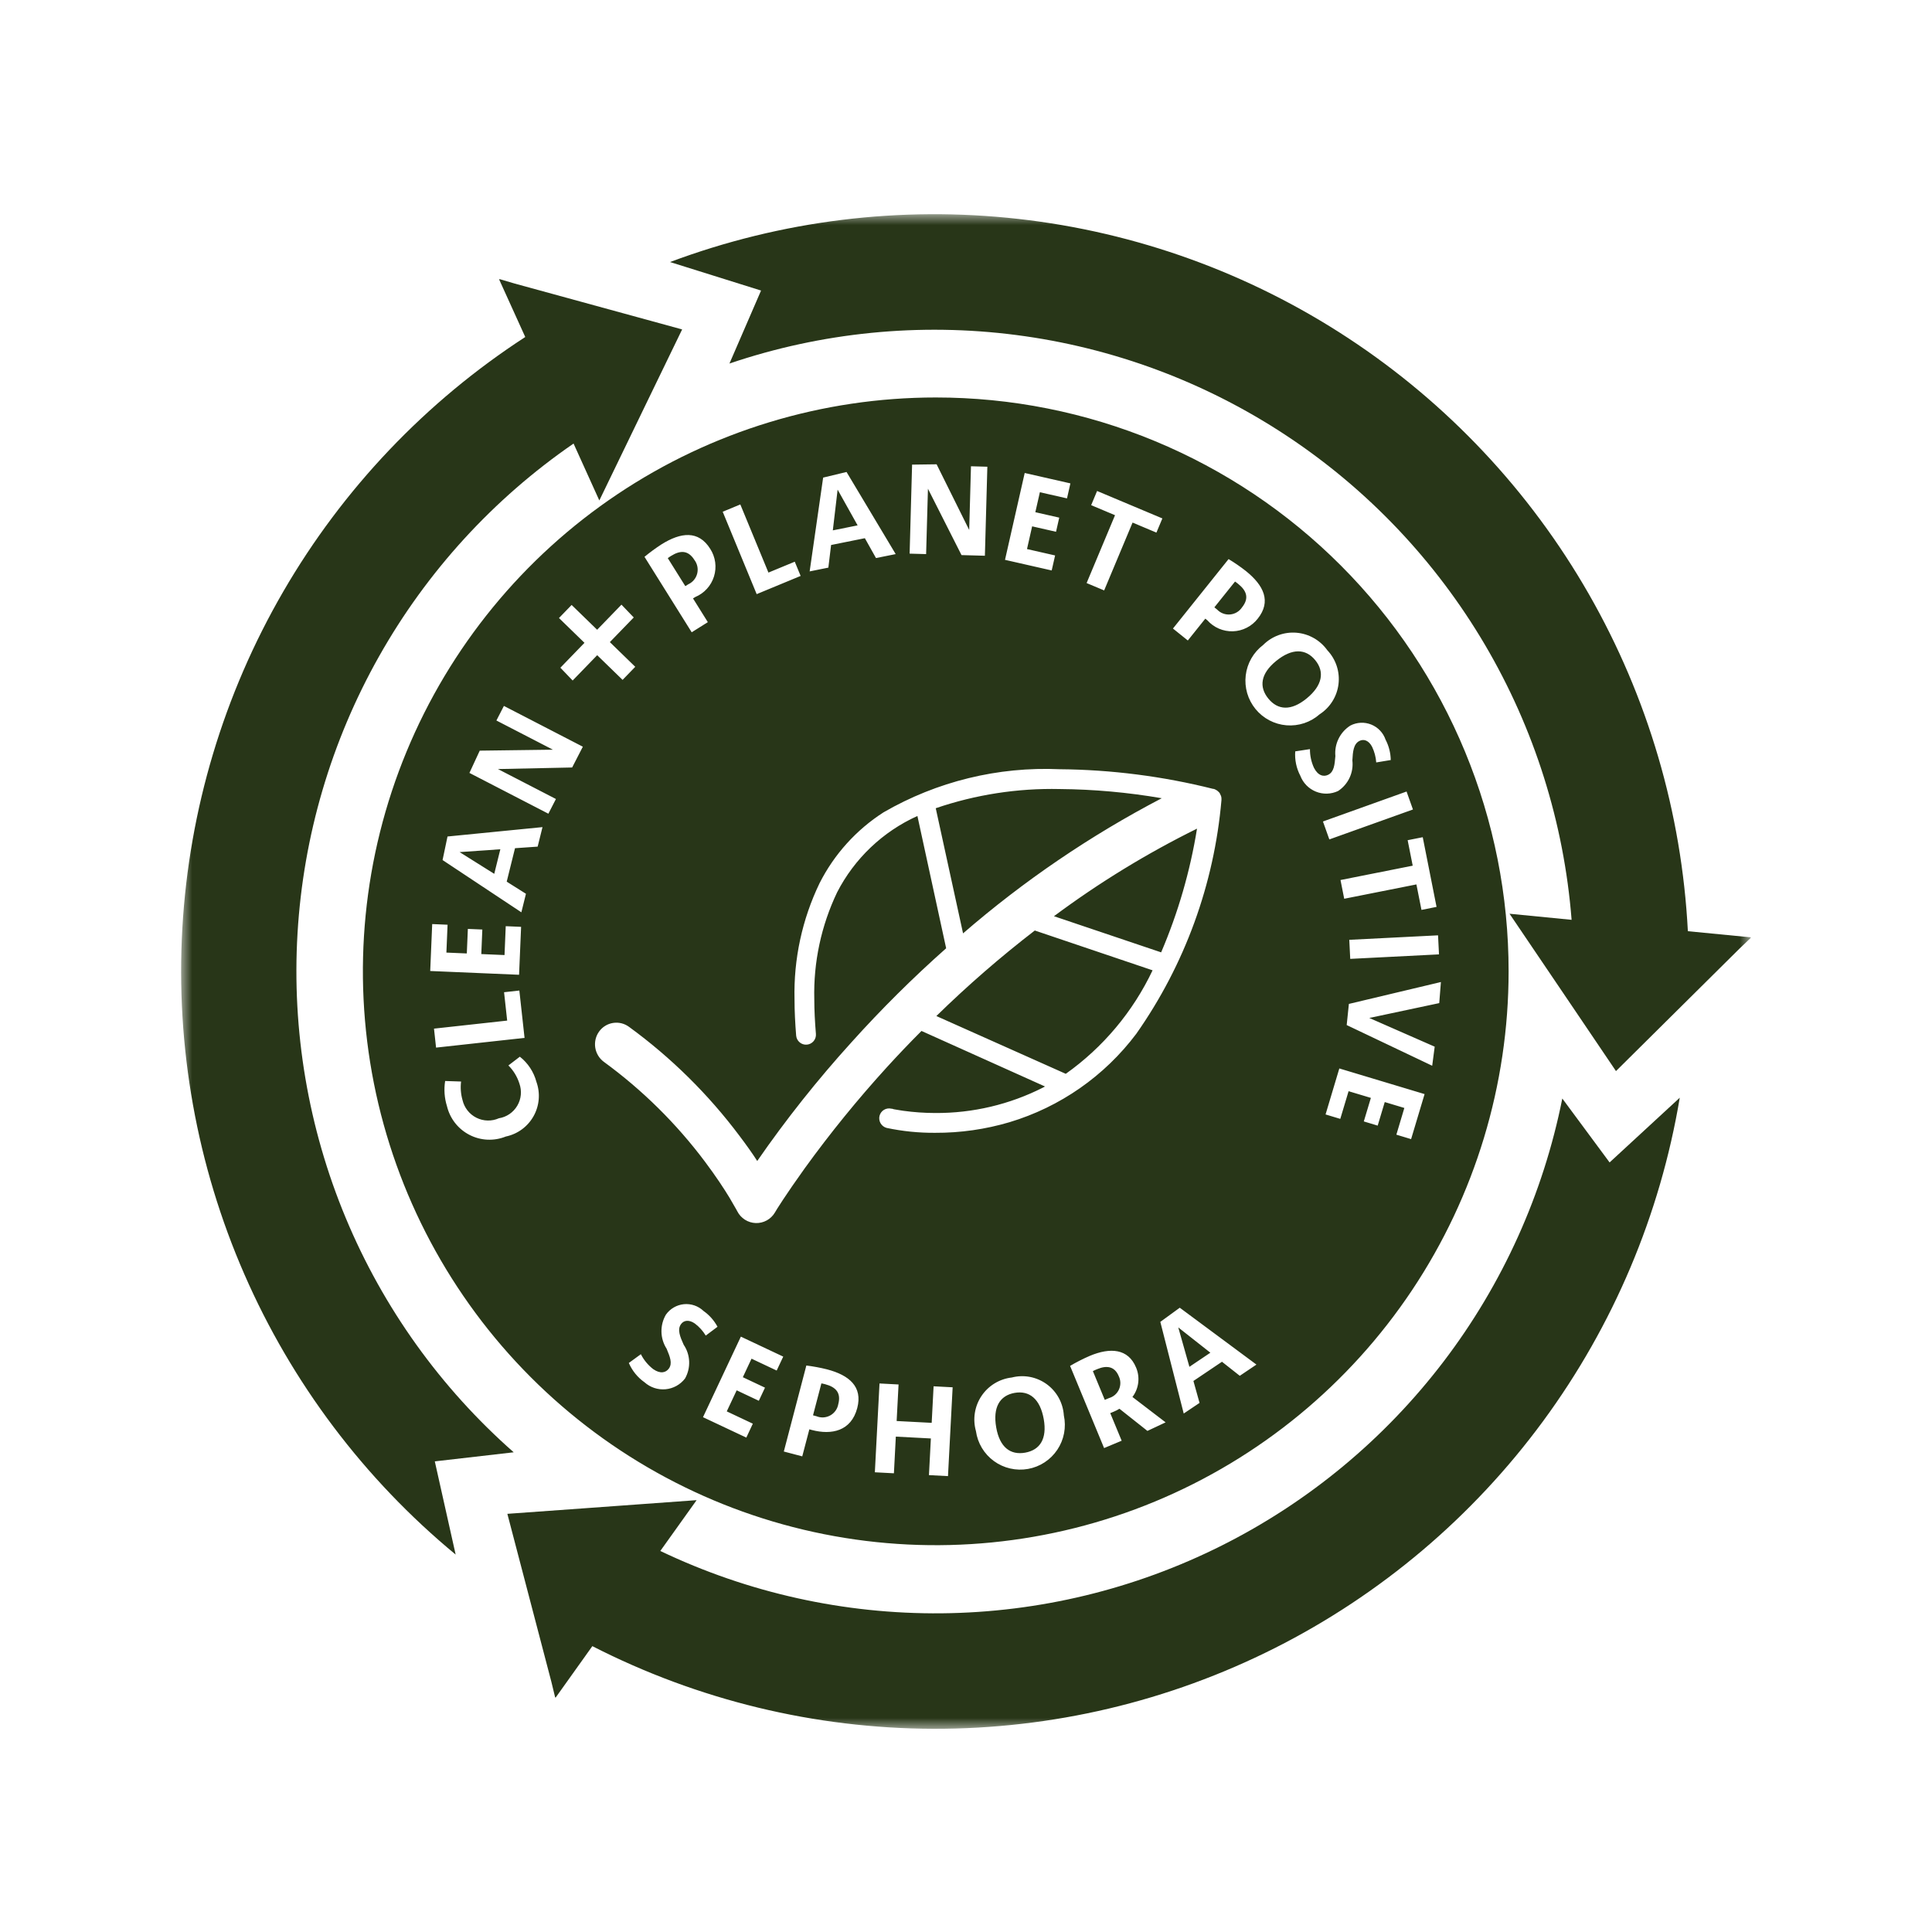 <svg xmlns="http://www.w3.org/2000/svg" fill="none" viewBox="0 0 176 176" height="176" width="176">
<mask height="139" width="144" y="19" x="16" maskUnits="userSpaceOnUse" style="mask-type:luminance" id="mask0_1151_451">
<path fill="white" d="M159.5 19.5H16.5V157.5H159.5V19.5Z"></path>
</mask>
<g mask="url(#mask0_1151_451)">
<path fill="#283618" d="M94.267 84.767C91.128 87.186 88.134 89.788 85.3 92.559L97.089 97.822C100.488 95.41 103.211 92.163 104.997 88.393L94.267 84.767ZM96.012 83.465L105.777 86.757C107.322 83.148 108.419 79.363 109.045 75.487C104.469 77.747 100.107 80.417 96.012 83.465ZM96.532 71.879C92.696 71.795 88.876 72.387 85.244 73.627L87.732 85.027C93.269 80.235 99.343 76.103 105.833 72.716C102.76 72.185 99.65 71.905 96.532 71.879ZM85.245 36.209C74.923 36.209 64.834 39.275 56.252 45.019C47.67 50.764 40.981 58.928 37.031 68.481C33.081 78.033 32.048 88.544 34.061 98.685C36.075 108.825 41.045 118.14 48.343 125.451C55.642 132.762 64.94 137.741 75.063 139.758C85.186 141.776 95.679 140.74 105.215 136.784C114.751 132.827 122.901 126.126 128.635 117.529C134.369 108.932 137.43 98.826 137.43 88.486C137.432 81.621 136.083 74.822 133.461 68.479C130.839 62.135 126.995 56.372 122.149 51.517C117.303 46.662 111.549 42.812 105.217 40.185C98.885 37.558 92.098 36.207 85.245 36.209ZM111.272 72.883C110.609 80.543 107.931 87.89 103.512 94.177C100.618 98.025 96.572 100.846 91.965 102.229C89.765 102.88 87.483 103.206 85.189 103.196C83.704 103.207 82.223 103.057 80.77 102.75C80.541 102.688 80.344 102.539 80.223 102.334C80.101 102.129 80.065 101.884 80.121 101.653C80.15 101.538 80.201 101.43 80.272 101.335C80.342 101.239 80.431 101.159 80.533 101.099C80.635 101.038 80.748 100.999 80.865 100.982C80.982 100.965 81.101 100.972 81.216 101.002H81.272C81.338 101.028 81.406 101.046 81.476 101.058C81.612 101.085 81.788 101.112 82.012 101.147H82.013L82.168 101.171L82.274 101.188C83.24 101.322 84.214 101.39 85.189 101.392C88.607 101.414 91.98 100.617 95.028 99.068C95.056 99.049 95.084 99.035 95.112 99.022C95.14 99.008 95.168 98.994 95.195 98.975L83.945 93.917C82.813 95.051 81.754 96.167 80.77 97.246C78.113 100.165 75.621 103.232 73.307 106.432C71.6 108.813 70.671 110.3 70.597 110.449C70.419 110.753 70.163 111.004 69.855 111.174C69.546 111.344 69.198 111.428 68.847 111.417C68.495 111.405 68.153 111.299 67.856 111.109C67.56 110.919 67.32 110.653 67.162 110.338L67.144 110.319L67.125 110.263C67.118 110.25 67.107 110.231 67.092 110.208C67.066 110.167 67.031 110.111 66.995 110.04C66.884 109.836 66.698 109.519 66.457 109.11C65.974 108.311 65.232 107.176 64.229 105.837C61.623 102.357 58.513 99.286 55.002 96.725C54.585 96.414 54.306 95.951 54.226 95.436C54.146 94.921 54.271 94.395 54.575 93.972C54.725 93.763 54.915 93.586 55.134 93.451C55.353 93.316 55.597 93.226 55.851 93.187C56.105 93.147 56.364 93.158 56.614 93.219C56.863 93.281 57.098 93.392 57.305 93.545C61.133 96.335 64.524 99.683 67.367 103.475C67.998 104.312 68.555 105.093 68.982 105.763C71.602 101.977 74.467 98.368 77.559 94.958C80.273 91.94 83.155 89.078 86.192 86.385L83.574 74.334C80.421 75.757 77.842 78.209 76.259 81.289C74.808 84.328 74.095 87.667 74.18 91.034C74.18 92.038 74.236 93.08 74.328 94.196C74.346 94.434 74.269 94.669 74.114 94.85C73.959 95.032 73.739 95.144 73.501 95.164C73.264 95.184 73.029 95.109 72.846 94.955C72.664 94.802 72.549 94.582 72.528 94.344C72.435 93.191 72.379 92.094 72.379 91.034C72.29 87.375 73.073 83.748 74.662 80.452C75.996 77.819 78.009 75.591 80.492 73.999C85.356 71.186 90.921 69.824 96.532 70.075C101.239 70.115 105.926 70.715 110.493 71.86C110.598 71.878 110.699 71.916 110.79 71.972H110.808C110.897 72.03 110.978 72.099 111.05 72.176C111.104 72.227 111.142 72.291 111.161 72.362C111.237 72.485 111.275 72.627 111.272 72.772V72.883ZM46.079 103.534C45.547 103.749 44.976 103.847 44.404 103.821C43.831 103.794 43.271 103.645 42.762 103.381C42.253 103.118 41.806 102.748 41.453 102.296C41.1 101.844 40.849 101.321 40.716 100.763C40.485 100.024 40.429 99.241 40.551 98.476L42.003 98.524C41.933 99.091 41.978 99.666 42.135 100.215C42.215 100.56 42.37 100.883 42.589 101.161C42.808 101.44 43.086 101.666 43.402 101.824C43.719 101.982 44.066 102.069 44.42 102.077C44.773 102.085 45.124 102.015 45.448 101.871C45.794 101.816 46.123 101.685 46.413 101.487C46.702 101.289 46.945 101.03 47.123 100.728C47.301 100.426 47.411 100.089 47.444 99.739C47.477 99.39 47.433 99.038 47.315 98.707C47.119 98.085 46.776 97.52 46.314 97.059L47.357 96.262C48.092 96.84 48.62 97.641 48.863 98.545C49.047 99.055 49.12 99.598 49.076 100.138C49.032 100.678 48.873 101.203 48.608 101.676C48.344 102.149 47.982 102.56 47.545 102.881C47.109 103.201 46.608 103.424 46.079 103.534ZM47.311 90.235L45.919 90.389L46.202 92.973L39.536 93.706L39.724 95.435L47.785 94.549L47.311 90.235ZM46.071 84.373L47.471 84.433L47.286 88.799L39.191 88.455L39.372 84.18L40.772 84.24L40.665 86.778L42.525 86.857L42.621 84.621L43.939 84.677L43.845 86.913L45.961 87.003L46.071 84.373ZM46.16 80.317L46.916 77.269L48.979 77.125L49.42 75.348L40.767 76.203L40.317 78.349L47.495 83.109L47.913 81.421L46.16 80.317ZM41.869 77.624L45.58 77.366L45.025 79.604L41.869 77.624ZM45.904 64.308L53.095 68.023L52.121 69.916L45.362 70.059L50.644 72.787L49.955 74.126L42.764 70.411L43.704 68.382L50.368 68.295L45.221 65.636L45.904 64.308ZM65.151 51.219C65.092 50.785 64.938 50.369 64.701 50.001C63.634 48.293 62.022 48.484 60.256 49.592C59.72 49.94 59.204 50.318 58.712 50.725L63.012 57.599L64.482 56.676L63.132 54.515L63.338 54.386C63.742 54.218 64.104 53.963 64.398 53.639C64.693 53.315 64.913 52.931 65.043 52.513C65.173 52.094 65.21 51.653 65.151 51.219ZM61.132 50.643C61.975 50.114 62.696 50.112 63.262 51.015C63.394 51.19 63.484 51.391 63.528 51.606C63.571 51.82 63.566 52.041 63.512 52.253C63.459 52.465 63.359 52.662 63.219 52.83C63.079 52.998 62.904 53.133 62.705 53.224L62.43 53.396L60.833 50.844C60.936 50.766 61.032 50.705 61.132 50.643ZM72.401 51.169L72.936 52.465L68.931 54.124L65.836 46.618L67.441 45.954L70.003 52.161L72.401 51.169ZM75.71 49.648L78.786 49.028L79.8 50.837L81.595 50.477L77.117 42.996L74.986 43.508L73.757 52.053L75.461 51.709L75.71 49.648ZM76.305 44.604L78.126 47.86L75.868 48.315L76.305 44.604ZM89.945 42.517L89.721 50.627L87.592 50.568L84.534 44.523L84.367 50.477L82.864 50.435L83.089 42.326L85.322 42.296L88.292 48.28L88.453 42.476L89.945 42.517ZM95.807 51.967L96.117 50.6L93.557 50.017L94.025 47.948L96.202 48.444L96.494 47.155L94.316 46.66L94.73 44.84L97.201 45.402L97.511 44.035L93.348 43.088L91.553 51L95.807 51.967ZM105.346 48.519L103.174 47.605L100.585 53.786L98.987 53.115L101.576 46.934L99.402 46.019L99.942 44.727L105.889 47.227L105.346 48.519ZM113.573 57.186C113.963 56.988 114.305 56.706 114.574 56.361C115.833 54.788 115.122 53.324 113.498 52.019C112.995 51.624 112.468 51.261 111.92 50.931L106.853 57.258L108.207 58.347L109.801 56.357L109.989 56.51C110.281 56.837 110.64 57.096 111.042 57.268C111.444 57.441 111.879 57.523 112.317 57.509C112.754 57.495 113.183 57.385 113.573 57.186ZM112.796 53.193C113.572 53.816 113.811 54.499 113.144 55.331C113.023 55.513 112.862 55.666 112.675 55.777C112.487 55.889 112.276 55.956 112.059 55.976C111.841 55.995 111.622 55.965 111.418 55.888C111.213 55.811 111.029 55.689 110.878 55.531L110.626 55.327L112.508 52.977C112.607 53.042 112.691 53.109 112.776 53.177L112.796 53.193ZM115.069 58.755C115.465 58.359 115.941 58.055 116.466 57.862C116.99 57.67 117.55 57.594 118.107 57.64C118.663 57.686 119.203 57.853 119.689 58.13C120.175 58.406 120.595 58.785 120.92 59.24C121.304 59.647 121.595 60.134 121.77 60.666C121.945 61.198 122.001 61.763 121.934 62.319C121.867 62.876 121.678 63.41 121.381 63.885C121.084 64.36 120.687 64.764 120.216 65.068C119.806 65.43 119.326 65.706 118.807 65.879C118.287 66.051 117.738 66.117 117.192 66.073C116.647 66.028 116.116 65.873 115.631 65.618C115.146 65.363 114.718 65.012 114.372 64.588C114.025 64.163 113.768 63.672 113.615 63.146C113.463 62.619 113.417 62.067 113.483 61.523C113.548 60.978 113.722 60.452 113.994 59.977C114.267 59.501 114.633 59.086 115.069 58.755ZM119.029 63.629C120.481 62.441 120.681 61.2 119.816 60.141C118.953 59.082 117.7 59.029 116.248 60.217C114.83 61.374 114.678 62.579 115.541 63.638C116.404 64.698 117.613 64.788 119.029 63.629ZM119.333 68.243L117.992 68.448C117.936 69.216 118.096 69.984 118.454 70.665C118.578 70.991 118.768 71.288 119.011 71.538C119.255 71.787 119.548 71.983 119.871 72.114C120.194 72.245 120.54 72.308 120.889 72.298C121.237 72.288 121.58 72.207 121.895 72.059C122.35 71.762 122.713 71.343 122.943 70.851C123.173 70.358 123.261 69.811 123.197 69.271C123.24 68.477 123.297 67.782 123.83 67.502C124.241 67.288 124.694 67.456 124.994 68.032C125.208 68.479 125.336 68.962 125.371 69.456L126.694 69.237C126.683 68.589 126.521 67.953 126.221 67.379C126.114 67.069 125.942 66.786 125.716 66.548C125.491 66.311 125.217 66.125 124.913 66.003C124.609 65.882 124.283 65.826 123.956 65.842C123.63 65.858 123.31 65.943 123.019 66.094C122.556 66.385 122.183 66.8 121.941 67.292C121.699 67.783 121.598 68.332 121.649 68.878L121.645 68.918C121.583 69.654 121.529 70.301 121.016 70.57C120.595 70.789 120.08 70.678 119.705 69.959C119.456 69.422 119.329 68.836 119.333 68.243ZM120.517 74.835L128.134 72.106L128.716 73.742L121.099 76.469L120.517 74.835ZM129.031 80.568L129.492 82.889L130.866 82.615L129.608 76.267L128.233 76.54L128.694 78.861L122.116 80.168L122.454 81.874L129.031 80.568ZM122.916 85.615L131.002 85.206L131.089 86.941L123.003 87.351L122.916 85.615ZM122.68 93.381L130.469 97.087L130.697 95.35L124.738 92.734L131.111 91.38L131.263 89.46L122.88 91.454L122.68 93.381ZM122.096 101.927L120.755 101.523L122.009 97.333L129.776 99.669L128.547 103.771L127.205 103.366L127.932 100.932L126.147 100.395L125.503 102.541L124.239 102.159L124.883 100.015L122.852 99.405L122.096 101.927ZM58.381 123.364L57.285 124.163C57.589 124.87 58.084 125.479 58.713 125.921C58.972 126.154 59.277 126.33 59.607 126.44C59.938 126.549 60.287 126.589 60.634 126.557C60.98 126.525 61.316 126.421 61.621 126.253C61.926 126.084 62.193 125.854 62.404 125.578C62.672 125.104 62.802 124.566 62.78 124.022C62.758 123.479 62.586 122.952 62.281 122.502C61.955 121.775 61.685 121.131 62.029 120.638C62.294 120.258 62.774 120.2 63.306 120.574C63.7 120.873 64.035 121.244 64.292 121.668L65.363 120.865C65.057 120.293 64.622 119.801 64.092 119.428C63.856 119.202 63.574 119.03 63.265 118.923C62.956 118.816 62.628 118.777 62.302 118.808C61.977 118.84 61.662 118.941 61.38 119.105C61.097 119.269 60.853 119.493 60.664 119.76C60.387 120.232 60.246 120.772 60.257 121.32C60.267 121.868 60.43 122.402 60.726 122.863L60.741 122.9C61.025 123.585 61.273 124.183 60.941 124.659C60.668 125.047 60.162 125.185 59.498 124.719C59.031 124.355 58.649 123.893 58.381 123.364ZM68.581 129.694L67.988 130.962L64.041 129.102L67.49 121.764L71.351 123.584L70.753 124.853L68.462 123.772L67.671 125.46L69.689 126.412L69.127 127.607L67.109 126.655L66.206 128.573L68.581 129.694ZM73.964 130.271C75.746 130.737 77.539 130.382 78.094 128.266C78.603 126.319 77.356 125.273 75.34 124.745C74.72 124.59 74.091 124.473 73.456 124.394L71.404 132.23L73.083 132.671L73.73 130.208L73.964 130.271ZM75.177 126.101C76.139 126.354 76.636 126.879 76.366 127.91C76.329 128.125 76.245 128.33 76.118 128.508C75.992 128.686 75.827 128.834 75.636 128.94C75.445 129.046 75.233 129.108 75.015 129.121C74.797 129.134 74.579 129.098 74.377 129.015L74.064 128.932L74.827 126.022C74.952 126.043 75.064 126.072 75.177 126.101ZM86.783 126.379L86.359 134.47L84.624 134.38L84.8 131.04L81.607 130.872L81.433 134.213L79.697 134.121L80.121 126.03L81.856 126.122L81.682 129.451L84.874 129.617L85.048 126.288L86.783 126.379ZM88.807 128.711C88.719 129.263 88.753 129.828 88.905 130.366C88.98 130.909 89.165 131.431 89.446 131.901C89.728 132.371 90.102 132.779 90.544 133.101C90.987 133.423 91.491 133.653 92.024 133.775C92.557 133.898 93.11 133.912 93.649 133.816C94.188 133.72 94.702 133.516 95.16 133.216C95.618 132.916 96.011 132.527 96.316 132.072C96.621 131.616 96.831 131.104 96.933 130.566C97.036 130.027 97.029 129.473 96.913 128.937C96.877 128.378 96.719 127.834 96.45 127.342C96.18 126.851 95.806 126.426 95.354 126.096C94.901 125.767 94.382 125.541 93.833 125.435C93.283 125.33 92.717 125.347 92.175 125.486C91.621 125.549 91.086 125.732 90.609 126.022C90.132 126.312 89.724 126.703 89.412 127.168C89.101 127.632 88.895 128.158 88.807 128.711ZM92.424 126.889C93.769 126.65 94.753 127.428 95.082 129.276C95.401 131.08 94.735 132.092 93.392 132.333C92.046 132.572 91.075 131.851 90.754 130.047C90.426 128.199 91.08 127.13 92.424 126.889ZM104.527 130.352L101.978 128.333C101.817 128.434 101.648 128.522 101.472 128.594L101.14 128.732L102.181 131.246L100.58 131.915L97.482 124.429C98.062 124.087 98.664 123.781 99.282 123.514C101.138 122.737 102.774 122.844 103.492 124.576C103.679 125.013 103.747 125.492 103.689 125.963C103.631 126.435 103.449 126.883 103.162 127.261L106.184 129.573L104.527 130.352ZM101.037 127.358C101.236 127.3 101.42 127.199 101.576 127.062C101.732 126.924 101.856 126.755 101.94 126.565C102.023 126.374 102.064 126.168 102.06 125.96C102.056 125.752 102.006 125.548 101.914 125.362C101.554 124.494 100.856 124.348 99.957 124.723L99.928 124.735C99.791 124.793 99.671 124.844 99.558 124.903L100.642 127.524L101.037 127.358ZM108.717 125.803L111.318 124.052L112.941 125.332L114.458 124.31L107.473 119.13L105.702 120.419L107.834 128.769L109.275 127.8L108.717 125.803ZM107.337 120.924L110.261 123.228L108.352 124.513L107.337 120.924ZM110.79 71.972C110.699 71.916 110.598 71.878 110.493 71.86C110.531 71.859 110.568 71.865 110.604 71.879C110.671 71.898 110.734 71.93 110.79 71.972ZM55.556 58.495L57.732 56.249L56.614 55.082L54.398 57.369L52.074 55.11L50.921 56.301L53.245 58.56L51.049 60.827L52.167 61.993L54.403 59.686L56.717 61.935L57.87 60.744L55.556 58.495Z" clip-rule="evenodd" fill-rule="evenodd"></path>
<path fill="#283618" d="M69.33 26.468L61.039 23.871C71.158 20.083 82.025 18.737 92.759 19.942C103.494 21.147 113.794 24.869 122.825 30.806C131.856 36.743 139.363 44.729 144.737 54.115C150.112 63.501 153.203 74.024 153.76 84.83L159.498 85.389L159.465 85.425L159.5 85.427L158.452 86.428L147.211 97.573L143.263 91.733L137.514 83.239L143.105 83.787L143.169 83.793C142.473 74.942 139.77 66.367 135.265 58.721C130.76 51.075 124.573 44.56 117.174 39.673C109.775 34.785 101.36 31.654 92.569 30.518C83.779 29.382 74.847 30.27 66.451 33.117L69.33 26.468Z"></path>
<path fill="#283618" d="M146.63 105.894L153.021 100C151.236 110.672 146.966 120.772 140.557 129.483C134.148 138.193 125.781 145.268 116.133 150.134C106.485 154.999 95.828 157.519 85.026 157.489C74.225 157.459 63.582 154.879 53.961 149.959L50.609 154.657L50.594 154.61L50.575 154.64L50.234 153.231L46.219 137.906L53.242 137.4L63.459 136.66L60.19 141.236L60.153 141.289C68.153 145.111 76.918 147.053 85.78 146.968C94.642 146.883 103.368 144.773 111.293 140.797C119.218 136.822 126.132 131.087 131.509 124.03C136.887 116.972 140.585 108.778 142.322 100.072L146.63 105.894Z"></path>
<path fill="#283618" d="M39.609 133.127L41.509 141.618C33.176 134.734 26.578 125.98 22.253 116.064C17.927 106.149 15.995 95.352 16.612 84.549C17.23 73.746 20.38 63.241 25.807 53.885C31.234 44.529 38.786 36.586 47.849 30.7L45.464 25.443L45.512 25.454L45.496 25.422L46.885 25.831L62.141 30.01L59.066 36.355L54.597 45.59L52.276 40.465L52.249 40.407C44.945 45.436 38.883 52.068 34.526 59.8C30.168 67.531 27.63 76.156 27.104 85.019C26.578 93.881 28.078 102.747 31.491 110.941C34.904 119.135 40.139 126.44 46.797 132.3L39.609 133.127Z"></path>
</g>
</svg>
